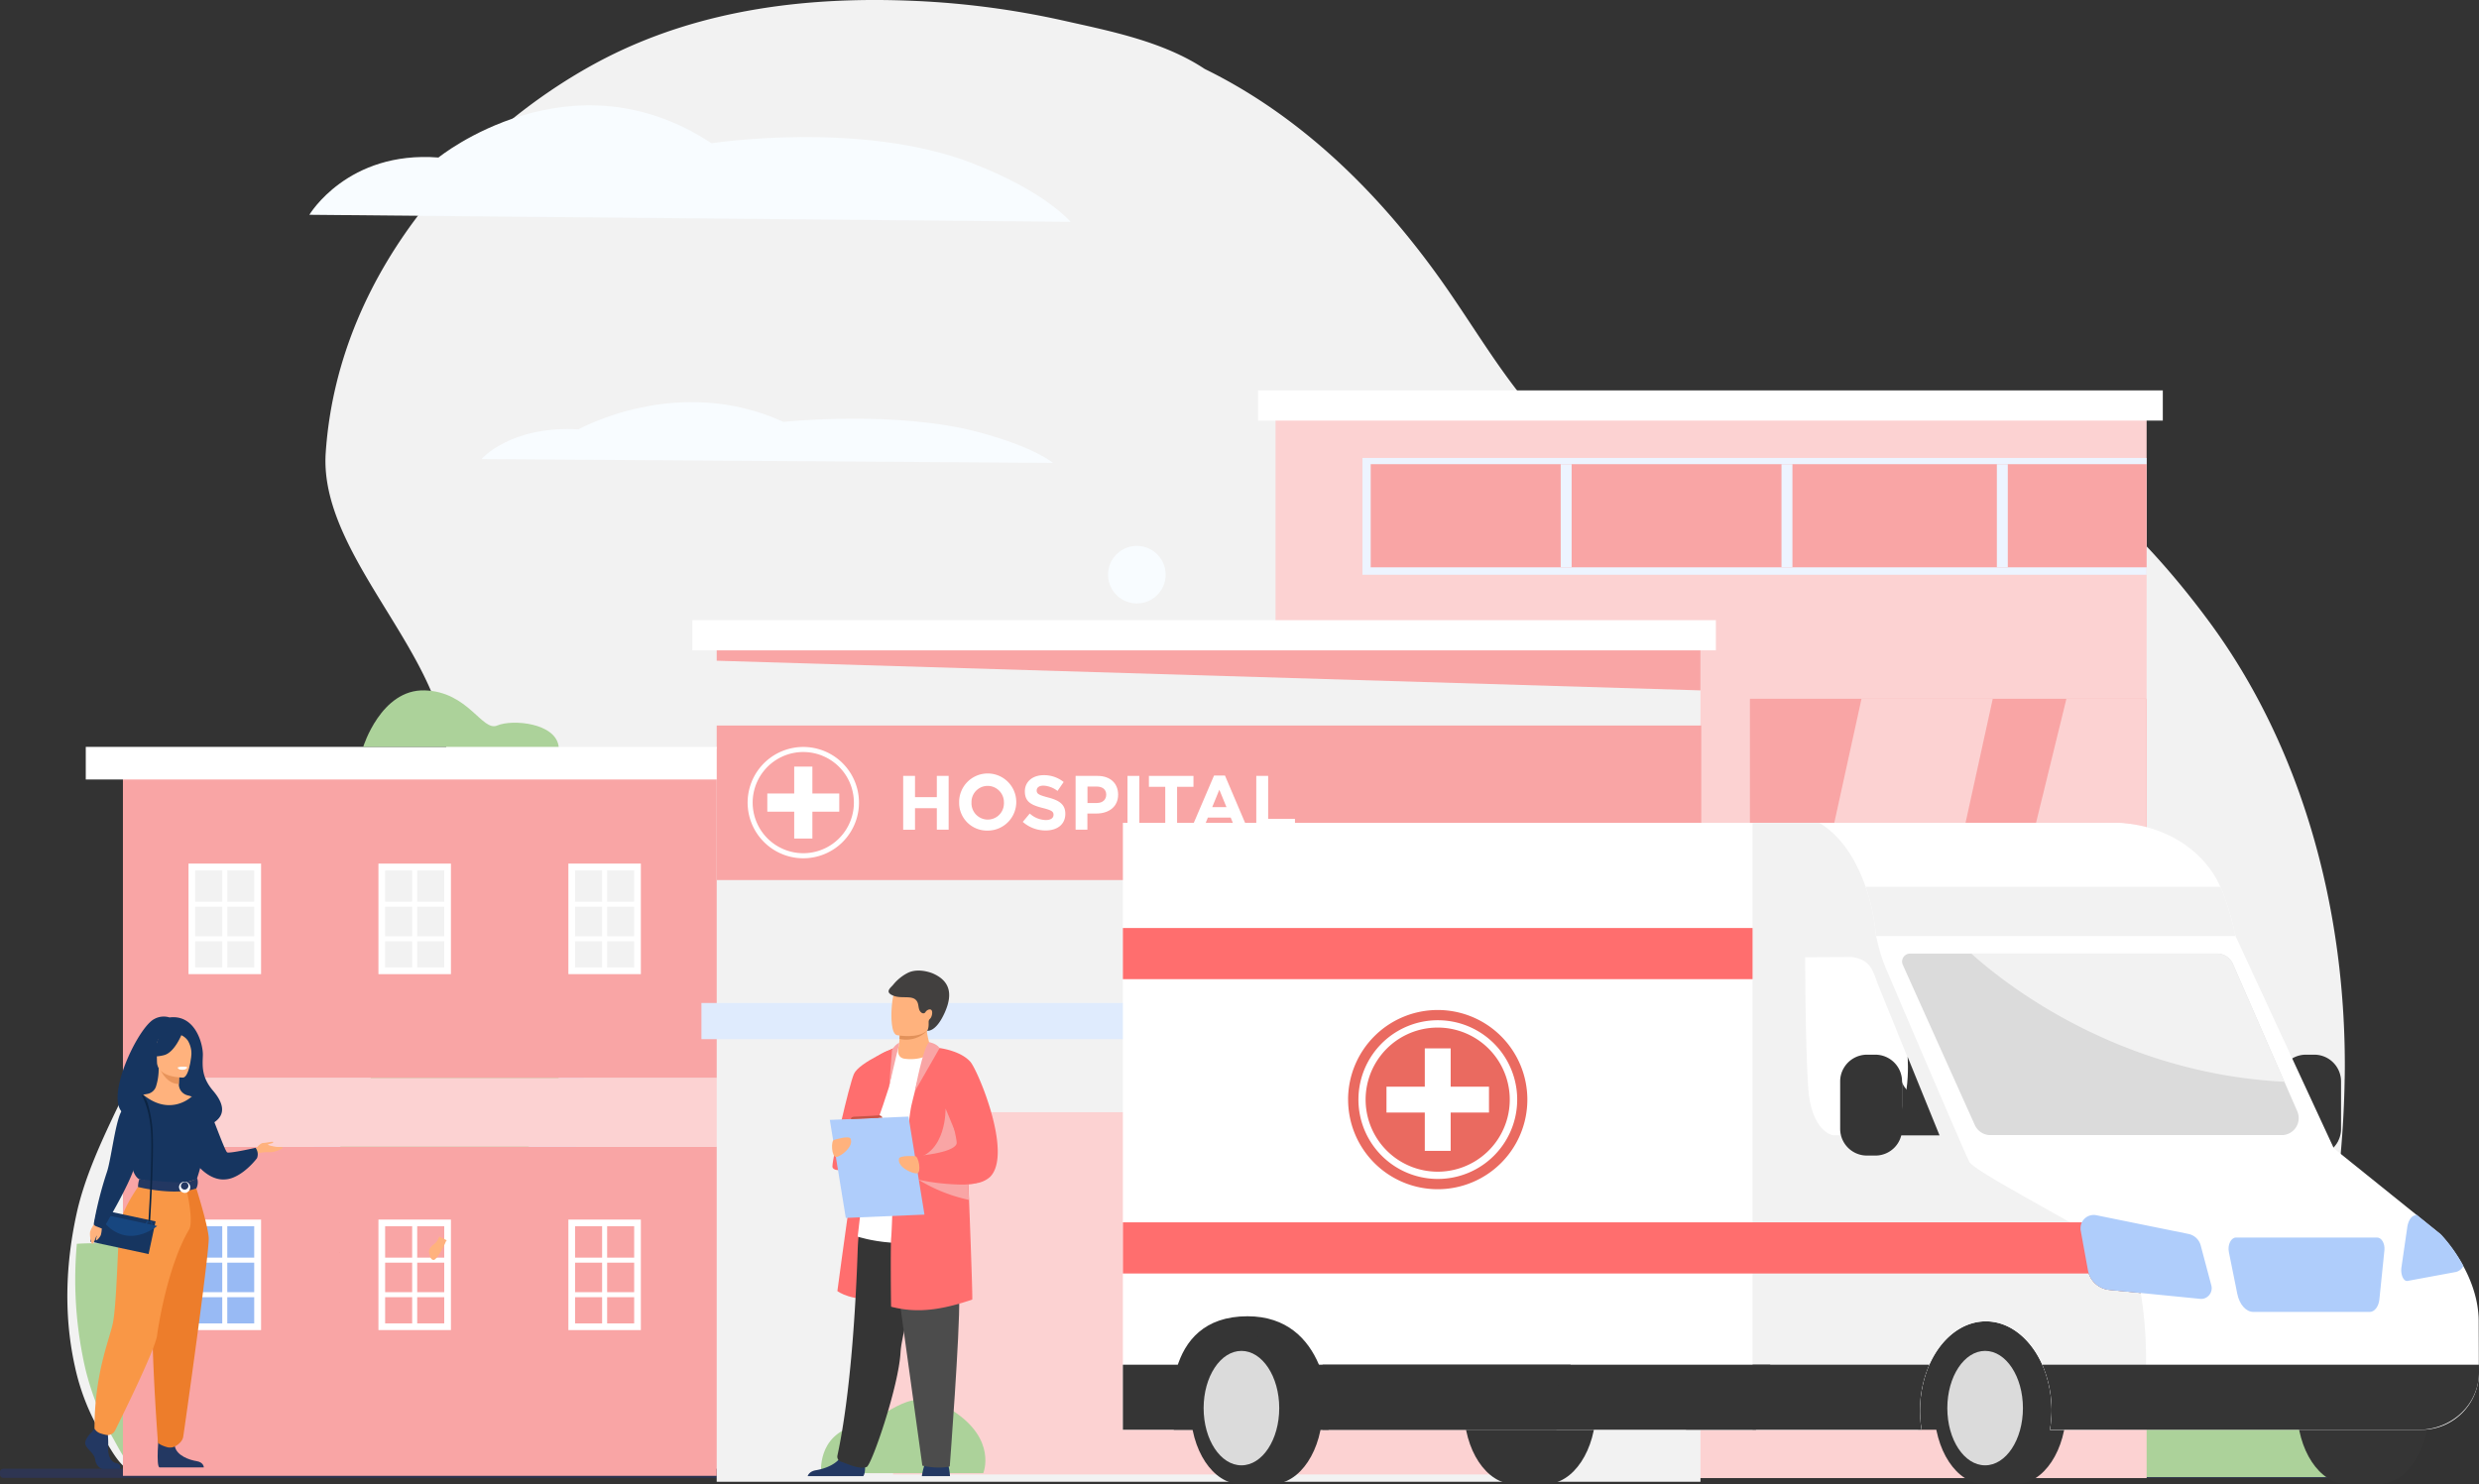 <svg xmlns="http://www.w3.org/2000/svg" viewBox="0 0 1085.54 650.05"><rect x="0" y="0" width="1085.54" height="650.05" fill="#333333" stroke="none"/><defs><style>.cls-1{fill:#f2f2f2;}.cls-2{fill:#e1ecfe;}.cls-3{fill:#acd29a;}.cls-4{fill:#f8fcff;}.cls-5{fill:#2e3552;}.cls-6{fill:#fcd2d2;}.cls-7{fill:#edf4ff;}.cls-8{fill:#fff;}.cls-9{fill:#f9a5a5;}.cls-10{fill:#afcdfb;}.cls-11{fill:#cce1ff;}.cls-12{fill:#98baf4;}.cls-13{fill:#dfebfd;}.cls-14,.cls-15{fill:#353535;}.cls-15{isolation:isolate;opacity:0.3;}.cls-16{fill:#dbdbdb;}.cls-17{fill:#a8302d;}.cls-18{fill:#a2c2dd;}.cls-19{fill:#ff6e6e;}.cls-20{fill:#ea6a60;}.cls-21{fill:#163560;}.cls-22{fill:#ffb27d;}.cls-23{fill:#233862;}.cls-24{fill:#e8945b;}.cls-25{fill:#ebf3fa;}.cls-26{fill:#ed7d2b;}.cls-27{fill:#f99746;}.cls-28{fill:#17467f;}.cls-29{fill:#0c2442;}.cls-30{fill:#d35c2b;}.cls-31{fill:#4c4c4c;}.cls-32{fill:#e2915a;}.cls-33{fill:#42403f;}.cls-34{fill:#c65447;}</style></defs><g id="Layer_2" data-name="Layer 2"><g id="Layer_1-2" data-name="Layer 1"><path class="cls-1" d="M1026.72,472.32c-.66,44.16-8.08,87.53-19.75,128.78-1.68,5.85-11,43.23-15.25,43.23H971.83l-220.64,0-434.78.08H58.93c-5.63,0-10.32-9.62-13.55-14.7a97.74,97.74,0,0,1-12.6-31.26c-3.42-15.36-5.56-38.08.79-67,3.43-15.6,10.79-31.34,16.36-43.15,12-25.36,27.51-47.15,44.7-66.42,19.75-22.14,89.25-42.54,99-75.94,14.38-49.39-54.39-97.85-51-147.62,5.61-83,68-145,122.72-173C307.79,3.68,354.82-1.57,400,.37a372.73,372.73,0,0,1,65.94,8.71c19.9,4.48,43.34,9,61.59,21.12,39.15,19.16,73,50.3,101.76,90.12,14,19.34,26.32,41.05,41.55,58.72,18.17,21.07,36.77,20.31,59.39,14.51,43-11.13,85.12-23.28,128.7-9.28,42.26,13.6,78.58,47.54,108.58,88.21,39.66,53.79,60.34,124.79,59.24,199.84C1026.68,475.19,1027,454.52,1026.72,472.32Z"/><path class="cls-2" d="M225,443.64s-33.36-11.9-46.46,17.92-39.31,31-53.07,54.93S101.25,583.6,132.7,605s109.67-10,109.67-10l14.95-139Z"/><path class="cls-3" d="M247.4,486.1s-4.47-39.65-28.08-55.83c-14.16-9.7-56.68-16.92-55.37,26.48,1,34.49-22.94,30.26-13.54,70.38,8.08,34.54,35.58,21.15,35.58,21.15Z"/><path class="cls-3" d="M201.05,582.67c-24.61,8.06-31.17,36.82-46.73,19.6s-35.26-5.75-45.92-5-9-35.27-32-46.78C65.4,545,46.86,544,33.65,544.8a174.58,174.58,0,0,0,2.67,49.82A113.58,113.58,0,0,0,49,629.06c2.79,4.77,6.65,13.21,11.3,15.54H240.41C249.43,613.33,225.65,574.62,201.05,582.67Z"/><path class="cls-4" d="M135.47,94.08S152.14,65.9,192,69c0,0,57.86-46.95,119.55-6.26,0,0,65.59-10.08,114.16,8.73,32.38,12.55,43.08,25.71,43.08,25.71Z"/><rect class="cls-5" y="643.33" width="1048.69" height="4.01" rx="1.35"/><path class="cls-3" d="M1013.78,548.46c-43-34.31-105.38,7.19-117.35-39.51s-68.54-50.23-68.54-50.23L770.13,647h258.8c5.89,0,18.82-39.2,21.15-45.33.21-.55.41-1.11.61-1.66A119.92,119.92,0,0,0,1013.78,548.46Z"/><rect class="cls-6" x="558.56" y="177.62" width="381.44" height="469.81"/><rect class="cls-7" x="596.6" y="200.59" width="343.39" height="51.17"/><rect class="cls-1" x="313.84" y="284.87" width="430.79" height="364.17"/><rect class="cls-8" x="303.19" y="271.64" width="448.18" height="13.23"/><rect class="cls-8" x="550.87" y="171" width="396.21" height="13.23"/><rect class="cls-9" x="313.84" y="317.79" width="431.15" height="67.69"/><rect class="cls-9" x="53.83" y="328.01" width="260.01" height="144.21"/><rect class="cls-9" x="53.83" y="502.23" width="260.01" height="144.21"/><rect class="cls-6" x="89.87" y="472.23" width="223.97" height="30.01"/><path class="cls-8" d="M351.76,375.94A24.38,24.38,0,1,1,369,368.8,24.38,24.38,0,0,1,351.76,375.94Zm0-46.54a22.16,22.16,0,1,0,15.66,6.49A22.16,22.16,0,0,0,351.76,329.4Z"/><polygon class="cls-8" points="367.51 347.57 355.74 347.57 355.74 335.79 347.78 335.79 347.78 347.57 336 347.57 336 355.53 347.78 355.53 347.78 367.3 355.74 367.3 355.74 355.53 367.51 355.53 367.51 347.57"/><path class="cls-8" d="M395.5,339.86h5.18v9.32h9.55v-9.32h5.18V363.4h-5.18V354h-9.55v9.45H395.5Z"/><path class="cls-8" d="M420,351.63a12.51,12.51,0,1,1,12.84,12.18h-.36A12.17,12.17,0,0,1,420,352Zm19.61,0a7.15,7.15,0,0,0-6.92-7.39h-.21a7.07,7.07,0,0,0-7.07,7c0,.12,0,.24,0,.35a7.15,7.15,0,0,0,6.9,7.4h.23a7.06,7.06,0,0,0,7.07-7C439.64,351.86,439.64,351.75,439.63,351.63Z"/><path class="cls-8" d="M447.87,360l3.06-3.66a10.78,10.78,0,0,0,7,2.86c2.12,0,3.4-.84,3.4-2.29s-.81-2-4.74-3c-4.75-1.22-7.81-2.53-7.81-7.27,0-4.27,3.43-7.1,8.24-7.1a13.63,13.63,0,0,1,8.75,3l-2.69,3.9a11.09,11.09,0,0,0-6.12-2.32c-2,0-3,.91-3,2.12,0,1.54,1,2,5.08,3.09,4.77,1.25,7.46,3,7.46,7.13,0,4.68-3.56,7.3-8.64,7.3A15,15,0,0,1,447.87,360Z"/><path class="cls-8" d="M471,339.86h9.62c5.62,0,9,3.33,9,8.21,0,5.45-4.24,8.27-9.52,8.27h-3.94v7.06H471Zm9.31,11.87c2.59,0,4.1-1.54,4.1-3.63,0-2.32-1.62-3.57-4.21-3.57h-4v7.2Z"/><path class="cls-8" d="M493.72,339.86h5.18V363.4h-5.18Z"/><path class="cls-8" d="M510.26,344.64H503.1v-4.78h19.51v4.78h-7.17V363.4h-5.18Z"/><path class="cls-8" d="M531.62,339.69h4.78l10.09,23.71h-5.42l-2.15-5.28h-10l-2.16,5.28h-5.28Zm5.45,13.86-3.13-7.64-3.12,7.64Z"/><path class="cls-8" d="M550.12,339.86h5.2v18.83h11.74v4.71H550.12Z"/><rect class="cls-10" x="766.28" y="474.89" width="173.72" height="114.64"/><rect class="cls-9" x="766.28" y="306.08" width="173.72" height="114.64"/><rect class="cls-9" x="600.22" y="203.32" width="339.78" height="45.17"/><polygon class="cls-9" points="313.84 289.41 744.63 302.4 744.63 284.87 313.84 284.87 313.84 289.41"/><rect class="cls-8" x="37.56" y="327.15" width="276.28" height="14.28"/><path class="cls-4" d="M485.22,251.73a12.6,12.6,0,1,1,12.61,12.59h0A12.6,12.6,0,0,1,485.22,251.73Z"/><path class="cls-4" d="M210.89,201.07s12.51-14.69,42.43-13c0,0,43.43-24.48,89.75-3.27,0,0,49.24-5.25,85.7,4.55,24.31,6.54,32.34,13.4,32.34,13.4Z"/><rect class="cls-6" x="380.88" y="487.16" width="302.7" height="158.13"/><rect class="cls-6" x="391.06" y="498.22" width="283.76" height="147.61"/><rect class="cls-6" x="401.8" y="507.55" width="262.85" height="33.92"/><rect class="cls-6" x="401.8" y="550.68" width="76.86" height="94.5"/><rect class="cls-6" x="485.98" y="550.68" width="94.5" height="94.5"/><rect class="cls-6" x="586.97" y="550.68" width="77.68" height="94.5"/><polygon class="cls-6" points="516.94 550.68 580.47 550.68 580.47 585.65 569.15 645.18 498.96 645.18 516.94 550.68"/><rect class="cls-6" x="498.36" y="568.66" width="70.69" height="76.63"/><rect class="cls-6" x="501.73" y="572.13" width="63.96" height="73.16"/><rect class="cls-6" x="532.52" y="572.13" width="2.38" height="73.16"/><path class="cls-6" d="M526.82,608.71a1.51,1.51,0,0,1,3,.1,1.51,1.51,0,0,1-3-.06Z"/><path class="cls-6" d="M537.58,608.71a1.51,1.51,0,1,1,1.51,1.51,1.52,1.52,0,0,1-1.51-1.51Z"/><polygon class="cls-6" points="426.25 550.68 465.17 550.68 452.75 645.18 413.83 645.18 426.25 550.68"/><polygon class="cls-6" points="470.83 507.55 466.38 541.47 427.46 541.47 431.92 507.55 470.83 507.55"/><polygon class="cls-6" points="605.36 550.68 644.27 550.68 631.85 645.18 592.94 645.18 605.36 550.68"/><polygon class="cls-6" points="649.94 507.55 645.48 541.47 606.57 541.47 611.02 507.55 649.94 507.55"/><polygon class="cls-6" points="595.33 507.55 588.88 541.47 518.69 541.47 525.14 507.55 595.33 507.55"/><polygon class="cls-11" points="587.03 557.64 587.18 557.64 587.03 558.4 587.03 557.64"/><path class="cls-3" d="M359.57,645.27s-1.87-16.54,14.89-20.73,23.35-19.16,42.81-6.58,13.3,27.31,13.3,27.31Z"/><polygon class="cls-6" points="847.47 420.73 789.99 420.73 815.14 306.08 872.62 306.08 847.47 420.73"/><polygon class="cls-11" points="898.4 589.53 840.92 589.53 866.07 474.89 923.54 474.89 898.4 589.53"/><polygon class="cls-11" points="816.65 474.89 791.51 589.53 766.28 589.53 766.28 474.89 816.65 474.89"/><polygon class="cls-6" points="939.99 306.08 939.99 420.73 876.81 420.73 904.87 306.08 939.99 306.08"/><rect class="cls-7" x="683.42" y="203.32" width="4.79" height="45.17"/><rect class="cls-7" x="780.11" y="203.32" width="4.79" height="45.17"/><rect class="cls-7" x="874.41" y="203.32" width="4.79" height="45.17"/><rect class="cls-1" x="84.29" y="379.77" width="28.8" height="45.46"/><path class="cls-8" d="M114.32,426.7H82.55V378.27h31.77Zm-28.84-2.93h25.84v-42.5H85.48Z"/><rect class="cls-8" x="85.12" y="394.98" width="26.61" height="2.2"/><rect class="cls-8" x="85.12" y="410.11" width="26.61" height="2.2"/><rect class="cls-8" x="97.32" y="379.56" width="2.2" height="45.68"/><rect class="cls-1" x="167.46" y="379.77" width="28.8" height="45.46"/><path class="cls-8" d="M197.46,426.7H165.72V378.27h31.74Zm-28.81-2.93h25.88v-42.5H168.65Z"/><rect class="cls-8" x="168.29" y="394.98" width="26.61" height="2.2"/><rect class="cls-8" x="168.29" y="410.11" width="26.61" height="2.2"/><rect class="cls-8" x="180.49" y="379.56" width="2.2" height="45.68"/><rect class="cls-1" x="250.63" y="379.77" width="28.8" height="45.46"/><path class="cls-8" d="M280.63,426.7H248.89V378.27h31.74Zm-28.81-2.93H277.7v-42.5H251.82Z"/><rect class="cls-8" x="251.46" y="394.98" width="26.61" height="2.2"/><rect class="cls-8" x="251.46" y="410.11" width="26.61" height="2.2"/><rect class="cls-8" x="263.66" y="379.56" width="2.2" height="45.68"/><rect class="cls-12" x="84.29" y="535.66" width="28.8" height="45.46"/><path class="cls-8" d="M114.32,582.59H82.55V534.2h31.77Zm-28.84-2.92h25.84V537.13H85.48Z"/><rect class="cls-8" x="85.12" y="550.87" width="26.61" height="2.2"/><rect class="cls-8" x="85.12" y="566" width="26.61" height="2.2"/><rect class="cls-8" x="97.32" y="535.45" width="2.2" height="45.68"/><path class="cls-8" d="M197.46,582.59H165.72V534.2h31.74Zm-28.81-2.92h25.88V537.13H168.65Z"/><rect class="cls-8" x="168.29" y="550.87" width="26.61" height="2.2"/><rect class="cls-8" x="168.29" y="566" width="26.61" height="2.2"/><rect class="cls-8" x="180.49" y="535.45" width="2.2" height="45.68"/><path class="cls-8" d="M280.63,582.59H248.89V534.2h31.74Zm-28.81-2.92H277.7V537.13H251.82Z"/><rect class="cls-8" x="251.46" y="550.87" width="26.61" height="2.2"/><rect class="cls-8" x="251.46" y="566" width="26.61" height="2.2"/><rect class="cls-8" x="263.66" y="535.45" width="2.2" height="45.68"/><rect class="cls-13" x="307.15" y="439.33" width="450.17" height="15.84"/><path class="cls-3" d="M159.05,327.15s7.78-25.33,26.94-24.75,25.15,18.22,31.73,15.39,25.75-1.2,26.94,9.36Z"/><path class="cls-14" d="M1025.13,473.63v20.85a11.66,11.66,0,0,1-11.64,11.68h-3.78A11.71,11.71,0,0,1,998,494.48V473.63a11.57,11.57,0,0,1,1.69-6h0a11.76,11.76,0,0,1,10-5.66h3.74A11.72,11.72,0,0,1,1025.13,473.63Z"/><path class="cls-15" d="M1023.91,499.69a11.7,11.7,0,0,1-10.46,6.47h-3.74A11.71,11.71,0,0,1,998,494.48V473.63a11.57,11.57,0,0,1,1.69-6C999.94,468.92,1004.91,497.53,1023.91,499.69Z"/><polygon class="cls-14" points="839.91 626.26 897.66 626.26 897.66 567.98 837.42 567.98 839.91 626.26"/><path class="cls-8" d="M1022,503.05l-283.72,7V360.43H924.6a47.36,47.36,0,0,1,42.13,25.75L978.92,410Z"/><path class="cls-14" d="M860.83,616.78c0,15.82,8.16,33.27,8.16,33.27h13.82c12.14,0,22-14.9,22-33.27S881.15,583.5,869,583.5,860.83,598.4,860.83,616.78Z"/><path class="cls-14" d="M847,616.78c0,18.37,9.84,33.27,22,33.27s22-14.9,22-33.27-9.84-33.28-22-33.28S847,598.4,847,616.78Z"/><path class="cls-16" d="M852.72,616.78c0,13.84,7.41,25.06,16.55,25.06s16.56-11.22,16.56-25.06-7.42-25.06-16.56-25.06S852.72,602.94,852.72,616.78Z"/><path class="cls-14" d="M1019.7,616.78c0,15.82,8.16,33.27,8.16,33.27h13.81c12.14,0,22-14.9,22-33.27S1040,583.5,1027.88,583.5,1019.7,598.4,1019.7,616.78Z"/><path class="cls-14" d="M1005.88,616.78c0,18.37,9.84,33.27,22,33.27s22-14.9,22-33.27-9.84-33.28-22-33.28S1005.88,598.4,1005.88,616.78Z"/><path class="cls-14" d="M654.88,616.78c0,15.82,8.16,33.27,8.16,33.27h13.82c12.14,0,22-14.9,22-33.27s-23.66-33.28-35.8-33.28S654.88,598.4,654.88,616.78Z"/><path class="cls-14" d="M641.06,616.78c0,18.37,9.84,33.27,22,33.27s22-14.9,22-33.27-9.84-33.28-22-33.28S641.06,598.4,641.06,616.78Z"/><path class="cls-8" d="M1085.54,601.07a25.14,25.14,0,0,1-25.08,25.2H897.66a50.22,50.22,0,0,0,.73-8.48c0-21.51-12.91-39-28.8-39s-28.83,17.46-28.83,39a48.2,48.2,0,0,0,.69,8.48H746.32s-3.83-42.46-3.36-63.75c.37-18.53.37-54.84-.72-63.69,0-1.32,91.7-1.48,114.85-1.57h5.21l.32.22.34.26c4.27,3,28.2,19.75,43.06,29.58,13.1,8.64,109.76,12.15,147.67,13.22,9.42.25,15.23.35,15.23.35a68.36,68.36,0,0,1,9.77,13.69c3.52,6.5,6.66,14.85,6.72,24,0,5.69.06,12.54.06,19.26C1085.54,598.88,1085.54,600,1085.54,601.07Z"/><path class="cls-16" d="M999.14,497.21H871.63a7.54,7.54,0,0,1-6.85-4.39l-31.56-70.23A3.47,3.47,0,0,1,835,418a3.41,3.41,0,0,1,1.41-.31H970.9a7.5,7.5,0,0,1,6.85,4.49l22.57,51.67,5.65,12.91a7.47,7.47,0,0,1-6.83,10.45Z"/><path class="cls-1" d="M939.74,597.77c0,2.21-.12,4.28-.24,6.13-.92,12.22-13.18,22.37-13.18,22.37H897.66a51,51,0,0,0-3.34-28.5c-5.07-11.36-14.23-19-24.72-19s-19.7,7.61-24.76,19a51.24,51.24,0,0,0-3.39,28.5H738.32V360.44h82.82l.39,49.54A79,79,0,0,0,825.75,424c2.54,5.92,5.9,13.81,9.56,22.4,7.54,17.61,16.35,38.15,21.85,50.81,2.76,6.41,4.72,10.77,5.21,11.71,1.55,3,24.53,15.4,44,26.45,4.84,2.76,9.48,5.43,13.49,7.84,5.72,3.45,10.19,6.35,12.3,8.27C937.39,556.27,940,581.11,939.74,597.77Z"/><polygon class="cls-8" points="1068.95 540.84 917.83 540.84 862.65 497.43 862.33 497.21 1014.78 497.21 1058.18 532.14 1068.95 540.84"/><path class="cls-17" d="M937.39,566.34,923.73,565a10.67,10.67,0,0,1-9.48-8.76L911.11,539a2.21,2.21,0,0,1-.07-.81c9.74,5.59,17.94,10.58,21,13.37C934.32,553.56,936.14,559.21,937.39,566.34Z"/><path class="cls-8" d="M978.93,410H821.49a91,91,0,0,0-4.56-21.58c-3.52-10.16-9.59-21.5-20.23-28H925.32c21,0,39.56,11.21,46.94,28a22.58,22.58,0,0,1,.91,2.08A132.19,132.19,0,0,1,978.93,410Z"/><path class="cls-18" d="M937.42,566.34,923.73,565a10.67,10.67,0,0,1-9.48-8.76L911.11,539a2.41,2.41,0,0,1-.07-.85c9.74,5.63,17.94,10.62,21,13.41C934.32,553.56,936.14,559.21,937.42,566.34Z"/><path class="cls-14" d="M1085.54,601.07c0,13.92-11.78,25.19-26.35,25.19H897.66a50.54,50.54,0,0,0-3.34-28.48h191.2C1085.54,598.88,1085.54,600,1085.54,601.07Z"/><path class="cls-14" d="M840.76,617.78a48.2,48.2,0,0,0,.69,8.48H738.32V597.78H844.84A49.67,49.67,0,0,0,840.76,617.78Z"/><path class="cls-10" d="M979.13,542.07h61.8c2,0,3.49,2.66,3.19,5.61l-2.2,21.48c-.32,3.16-2.12,5.49-4.23,5.49H986.77c-3.26,0-6.14-3.23-7.09-8L976,548.39C975.38,545.27,976.94,542.07,979.13,542.07Z"/><path class="cls-1" d="M1000.32,473.85c-72.89-3.74-122.2-42.75-137.09-56.16H970.9a7.5,7.5,0,0,1,6.85,4.49Z"/><rect class="cls-8" x="491.71" y="360.43" width="275.73" height="265.86"/><path class="cls-1" d="M978.93,410H821.49a91,91,0,0,0-4.56-21.58H972.32a22.58,22.58,0,0,1,.91,2.08A132.69,132.69,0,0,1,978.93,410Z"/><path class="cls-10" d="M1078.72,554.53a5.09,5.09,0,0,1-3.23,2.61l-21.2,3.92c-1.79.35-3.18-2.76-2.7-6l2.07-14.26.06-.35.41-2.92c.38-2.51,1.48-4.43,2.83-5l1.22-.47,10.77,8.7A68.49,68.49,0,0,1,1078.72,554.53Z"/><rect class="cls-19" x="491.72" y="535.41" width="440.37" height="22.41"/><rect class="cls-19" x="491.71" y="406.49" width="275.73" height="22.4"/><path class="cls-20" d="M590.32,481.65a39.25,39.25,0,1,1,39.25,39.25h0a39.24,39.24,0,0,1-39.24-39.24Z"/><path class="cls-8" d="M629.57,516.4a34.76,34.76,0,1,1,24.57-10.13A34.76,34.76,0,0,1,629.57,516.4Zm0-66.3a31.56,31.56,0,1,0,22.31,9.25A31.56,31.56,0,0,0,629.57,450.1Z"/><polygon class="cls-8" points="652.02 475.99 635.24 475.99 635.24 459.21 623.91 459.21 623.91 475.99 607.13 475.99 607.13 487.32 623.91 487.32 623.91 504.1 635.24 504.1 635.24 487.32 652.02 487.32 652.02 475.99"/><path class="cls-10" d="M963.32,568.91l-25.91-2.57h0L923.75,565a10.67,10.67,0,0,1-9.48-8.76L911.13,539a2.21,2.21,0,0,1-.07-.81h0A5.77,5.77,0,0,1,918,532.3l40.36,8.2a7,7,0,0,1,5.31,5L968.32,563a4.73,4.73,0,0,1-3.31,5.81A4.39,4.39,0,0,1,963.32,568.91Z"/><path class="cls-8" d="M822,430.33l27.16,66.94h-46.6s-9.56-1.6-10.79-21.13c-1.31-20.86-1.3-56.85-1.3-56.85l20.45-.1C818.74,420.32,820,424.6,822,430.33Z"/><path class="cls-14" d="M835.32,462.87s2.36,27-11,34.45h25Z"/><path class="cls-14" d="M839,481s-5.63-4-6.11-7.33v18.91h7.41Z"/><path class="cls-14" d="M832.9,473.63v20.85a11.66,11.66,0,0,1-11.64,11.68h-3.78a11.72,11.72,0,0,1-11.68-11.68V473.63a11.46,11.46,0,0,1,1.7-6h0a11.73,11.73,0,0,1,10-5.66h3.74A11.72,11.72,0,0,1,832.9,473.63Z"/><path class="cls-14" d="M767.7,617.78a27.68,27.68,0,0,0,1.28,8.48H579.13V597.78H775.22A31.64,31.64,0,0,0,767.7,617.78Z"/><path class="cls-14" d="M680.32,617.78a28,28,0,0,0,1.27,8.48H491.71V597.78H687.79A31.67,31.67,0,0,0,680.32,617.78Z"/><path class="cls-14" d="M581.77,626.27H514c-1.44-6.12-5.75-49.71,32.26-49.72C580.75,576.56,583.32,616.34,581.77,626.27Z"/><path class="cls-14" d="M535.18,616.78c0,15.82,8.16,33.27,8.16,33.27h13.82c12.13,0,22-14.9,22-33.27s-23.68-33.28-35.84-33.28S535.18,598.4,535.18,616.78Z"/><path class="cls-14" d="M521.32,616.78c0,18.37,9.84,33.27,22,33.27s22-14.9,22-33.27-9.84-33.28-22-33.28S521.32,598.4,521.32,616.78Z"/><path class="cls-16" d="M527.06,616.78c0,13.84,7.41,25.06,16.56,25.06s16.55-11.22,16.55-25.06-7.41-25.06-16.55-25.06S527.06,602.94,527.06,616.78Z"/><path class="cls-21" d="M61.11,488.37c-.72-1.39,15.78-6.42,16,7.35,0,0,30.9-.76,16.15-18-5.11-6-4.59-10.89-4.43-15.48s-3.15-18-14.59-16.58a8.51,8.51,0,0,0-6.73.72C59,450.79,40,493.45,61.11,488.37Z"/><path class="cls-22" d="M111.64,503.76s2-3.06,3.63-3.12,4.63-.9,4.39-.3-2.11.66-2.29,1,2.77.9,3.61,1,2.82,0,2.76.42-3.57,2.16-6,1.92a16.76,16.76,0,0,0-5.54.72Z"/><path class="cls-21" d="M82.54,504.75a30,30,0,0,0,3.08,4.65c2.39,3,6.08,6.46,10.71,7.14a11.42,11.42,0,0,0,6.36-1h0c5.62-2.5,9.85-8.24,9.85-8.24a4.62,4.62,0,0,0-.63-4.53s-11.35,2.55-12.43,2-7.39-18.71-8.89-21-6.62-3.5-6.62-3.5Z"/><path class="cls-23" d="M40.2,627.27s-3.47,3.16-2.79,5.41,3.8,3.74,4.22,6.49,2.12,4.24,3.64,4.24h7.25s1.11-1.93-1.59-2.52-3.72-3.8-3.55-6.8a52.86,52.86,0,0,0-.26-7l-5.74-1.33Z"/><path class="cls-23" d="M69.51,628.61s-1.24,13.39.28,14.14H89.25s0-2.24-3.13-2.74-8.62-2.33-9.55-6.41S69.51,628.61,69.51,628.61Z"/><path class="cls-22" d="M55.64,532.55c4-9,6.46-11.56,6-14.34-.35-2.08,1.06-38.68,1.06-38.68.48-.15,1.43-.28,2-.4a4.89,4.89,0,0,0,3.57-3.1,25.14,25.14,0,0,0,1.21-8.26l.51.1,8.63,1.71s-.3,2.69-.3,5.27v.06a5,5,0,0,0,3.58,4.8l2,.58a79.11,79.11,0,0,1,3.77,18.33c.61,9.29-5.76,13.33,0,31.89C93.72,549.47,53.43,537.51,55.64,532.55Z"/><path class="cls-24" d="M78.56,469.58s-.24,2.69-.24,5.27c-4.82-.14-7.37-4.54-8.42-7Z"/><path class="cls-22" d="M80.17,472s-11.42.19-11.43-6.92-1.49-11.88,5.8-12.3,8.71,2.29,9.29,4.66S83.14,471.77,80.17,472Z"/><path class="cls-21" d="M79.75,452.6s-3.13,8.35-7.93,9.58-6.88,0-6.88,0a13.64,13.64,0,0,0,4.45-8S77.39,448.63,79.75,452.6Z"/><path class="cls-21" d="M79,453.27a7.11,7.11,0,0,1,3.27,2.56,11.42,11.42,0,0,1,1.55,6.53s2.35-5.68-.29-8.88C80.69,450.08,79,453.27,79,453.27Z"/><path class="cls-25" d="M77.68,467.59a2.87,2.87,0,0,0,2.37,1,2.09,2.09,0,0,0,1.76-1.16A7.73,7.73,0,0,0,77.68,467.59Z"/><path class="cls-21" d="M57.2,495.72s0,5.41.33,10.32c.2,3.25.5,6.28,1,7.36,1.17,2.7,2.49,3.14,2.49,3.14L71.24,519l3.59.88,11.33-3.38s5.16-14.4,3.09-22.51A62.2,62.2,0,0,0,84,480.27s-9.24,9.05-21.28-.76Z"/><path class="cls-26" d="M85.4,518.73s5.61,17.46,6,23.4-10.72,84.46-11.17,87.2-3.63,4.23-3.63,4.23a4.83,4.83,0,0,1-3.58.28C70.1,633,69.18,632,69.18,632s-4.37-56-1.66-76a316.57,316.57,0,0,0,2.73-37.3Z"/><path class="cls-27" d="M61.63,518.21s-8.56,11.48-9.31,19.24-1.26,35-3,42.59-7.94,22.13-7.94,45.73A4.69,4.69,0,0,0,44,627.85a21.32,21.32,0,0,0,2.34.64,3.66,3.66,0,0,0,4.1-2c4.22-8.5,17.67-35.91,18.36-41.6.49-4,4.73-30.69,14-46.33,2.22-3.75-1.37-18.69-1.37-18.69Z"/><path class="cls-8" d="M77.94,467.78s.19.84,2.28.71c0,0,1.75-.11,1.7-1A5.64,5.64,0,0,0,77.94,467.78Z"/><path class="cls-23" d="M86.32,516s-2.26,1.78-6.73,1.87C74.25,518,61,516.54,61,516.54a11.09,11.09,0,0,0-.56,3.38s16.17,4.08,25.54.6A6,6,0,0,0,86.32,516Z"/><path class="cls-8" d="M78.41,519.75a2.46,2.46,0,1,1,2.44,2.76A2.61,2.61,0,0,1,78.41,519.75Zm.81,0a1.66,1.66,0,1,0,1.63-2,1.82,1.82,0,0,0-1.63,2Z"/><rect class="cls-21" x="46.52" y="526.41" width="14.62" height="26.1" transform="translate(-484.93 479.06) rotate(-77.91)"/><path class="cls-28" d="M68.84,537s-7.12,6-15,3.89a15.78,15.78,0,0,1-10.42-9.37Z"/><path class="cls-28" d="M63.86,536.09a1.42,1.42,0,1,1,1.46,1.41,1.43,1.43,0,0,1-1.46-1.41Zm.47,0a1,1,0,1,0,1-.94,1,1,0,0,0-1,.89v.05Z"/><path class="cls-22" d="M44.56,537.88a11.76,11.76,0,0,1-.4,3.07c-.4,1-1.57,2.32-2,2.32s.36-2.07.16-2-1.14,3.45-1.83,3.54-1.31-3.83-1-5.37a10.58,10.58,0,0,1,1.91-3.38Z"/><path class="cls-21" d="M62.69,479.53A13.91,13.91,0,0,0,53,487.08c-2.65,5.19-4.43,21.46-6.28,26.59a162.25,162.25,0,0,0-5.59,22,1.26,1.26,0,0,0,.78,1.39l2.32.92a1.08,1.08,0,0,0,1.35-.46c2.06-3.46,10.2-17.34,13-25.37A42,42,0,0,1,68,496.93Z"/><path class="cls-29" d="M65.74,535c0-.24,1.49-23.46,1.21-36.51A54.55,54.55,0,0,0,64.88,484a10.36,10.36,0,0,0-2.39-4.43l-.48.14c0,.05,3.94,5.92,4.22,18.83S65,534.72,65,535Z"/><path class="cls-30" d="M148.74,548.88l-.23-.48A1.77,1.77,0,0,1,148.74,548.88Z"/><path class="cls-22" d="M192.38,541.66s-1,2.47-2.14,3.16-2.64,2.35-2.35,3.67.57,3.39,2,3.39,4.59-6.09,5-7.24.75-1.37.75-1.37Z"/><path class="cls-23" d="M416,646.59H403.67a30.55,30.55,0,0,1,1-4.41,12.89,12.89,0,0,1,.7-1.78c1.19-2.38,8.78-.86,8.78-.86s.71.6,1.26,2.91A25.11,25.11,0,0,1,416,646.59Z"/><path class="cls-19" d="M393.4,458.86s-9.79,1.72-12,7.5-14.72,99.15-14.72,99.15,6.19,4.91,19.49,3.15S393.4,458.86,393.4,458.86Z"/><path class="cls-23" d="M378.82,642.71c0,1.67-.24,3.25-.85,3.88H353.66c.31-.88,1.19-2.21,3.68-2.61,2.84-.46,7.26-1.82,9.84-4.55a7.31,7.31,0,0,0,1.9-3.45c1.15-5.09,9.46,1.56,9.46,1.56A40.62,40.62,0,0,1,378.82,642.71Z"/><path class="cls-14" d="M368.32,640.27c2.72.87,7.91,3.51,11.21,2.27,2.13-.8,14.05-35.27,14.82-50.34a38.12,38.12,0,0,1,.61-4.49c.71-3.89,1.94-9.24,3.36-15.14,3.81-15.81,9-35.58,8.86-41.9-.17-9.81-29.24-2.06-29.24-2.06a106.27,106.27,0,0,0-2.39,19.7c-.79,23.12-3,62.19-8.86,89.32A2.32,2.32,0,0,0,368.32,640.27Z"/><path class="cls-31" d="M388.52,530.66,403.89,642s6.75,1.63,12,.33c0,0,4.5-59.22,4.13-73.54s3.22-38.31-.83-41S388.52,530.66,388.52,530.66Z"/><path class="cls-8" d="M421.13,464s-16.15-10.44-27.73-5.1c-1.85.85-3.95,3.23-5.46,4.89-4.18,4.61-12.36,77.88-12.36,77.88s23.22,7.87,45.55-2.67Z"/><path class="cls-19" d="M392.48,458.6s-16.35,6.7-18.56,11.84-9.41,36.76-9.41,40.46,12.53.83,14.55-5.15c1.67-5,7.32-20.21,10.3-29.85Z"/><path class="cls-22" d="M395.87,463.7a18.38,18.38,0,0,0,12.65-2.57,36.21,36.21,0,0,1-2.69-9.52v-.33a9.93,9.93,0,0,1,0-2.18h-9.31s-2.52,1.15-2.52,1.95v1.22c0,1.06-.06,2-.12,2.78a24.34,24.34,0,0,1-.47,3.81S392.32,463,395.87,463.7Z"/><path class="cls-32" d="M393.87,455.05a12.74,12.74,0,0,0,12-3.44,2.11,2.11,0,0,0,.19-.23l-.23-.1c-2.6-1-8.51-.22-11.8,1C394,453.33,393.93,454.27,393.87,455.05Z"/><path class="cls-22" d="M408.11,447.58c-1.25,6.72-9.92,6.5-13.67,6.08-1.05-.12-1.72-.25-1.72-.25-1.19-.32-1.85-2.19-2.16-4.65-.61-4.85.16-12,1-13.8,1.24-2.75,3.56-5.71,12.3-3.57S409.71,439,408.11,447.58Z"/><path class="cls-33" d="M391.22,431.21a19.93,19.93,0,0,1,6-4.92c4.94-2.67,11.26.09,11.29.1,7.13,3.13,9,8.59,5.21,17.09-4,9-7.81,8-7.81,8s.81-.5.74-3.3v-.41a1.85,1.85,0,0,1,.6-1.53c.88-.79,1.31-3.18.57-3.85s-2.15.17-2.55.92a1.1,1.1,0,0,1-1.51.39l-.06,0c-2.22-1.41-.78-4.21-2.9-5.93s-6.43-.28-9.61-1.65C387,434.51,390.32,432.45,391.22,431.21Z"/><path class="cls-19" d="M390.22,572.37c1.41.37,2.8.66,4.18.89s2.44.36,3.66.47c6.91.6,13.85-.37,22-2.7,1.82-.52,3.71-1.12,5.67-1.78.21-.07-.53-21.52-1.39-43.64l-.27-6.86c0-1-.07-1.92-.11-2.88-.78-19.57-1.55-37.24-1.71-38.2-.37-2.15-.72-4-1.09-5.57-1.11-4.64-2.48-7.18-5.47-9.37-.3-.22-2.69-1.43-4.8-2.48l-3.3-1.63h0c-.7.35-1.54,1.94-2.41,4.18A151,151,0,0,0,400.63,478h0c-.78,3-1.34,5.42-1.5,6.1-.27,1.15-.62,3.38-1,6.4-.57,4.1-1.25,9.67-2,16-.08.65-.15,1.31-.23,2s-.17,1.52-.25,2.3c0,.25-.06.5-.08.74-.28,2.51-.56,5.09-.84,7.72-.23,2.17-3.52,3.74-3.75,5.95-.13,1.3-.4,13.26-.75,17.08C389.94,545,390.12,571.09,390.22,572.37Z"/><path class="cls-9" d="M414.05,485.56c0,.05.56,19.79-14.29,22.19s-5,3-5,3,27.94-1.18,28.4-1.92S414.05,485.56,414.05,485.56Z"/><path class="cls-9" d="M401.5,516.27l.82.54h0a69.94,69.94,0,0,0,18.79,8c1,.28,2.09.54,3.18.79l-.27-6.86a25.58,25.58,0,0,0,3.69-.51l-.12-.9c-1.25-.51-2.49-1-3.68-1.47l-2.8-1.08c-4-1.53-7-2.56-7-2.56L402.21,516Z"/><path class="cls-19" d="M398.32,515.9s1.53.38,4,.87h0a96.49,96.49,0,0,0,18.79,2.1,22.89,22.89,0,0,0,2.91-.12,25.58,25.58,0,0,0,3.69-.51,11.52,11.52,0,0,0,5.88-2.77c10-10.22-5.48-46.89-8.74-50.46-3.8-4.17-10.75-5.63-14.59-6.13l-.46-.06c-1.35-.16-2.21-.19-2.26-.2h0l.78,2.65c.2.64.42,1.37.67,2.19,2.36,7.72,6.9,22.88,8.91,31.43.73,3.13,1.12,5.38,1,6-.79,2.92-8.89,4.42-14,5.08-2.14.28-3.76.41-4.13.44h-.07l-.3,1.22-.71,2.92-.7,2.87Z"/><polygon class="cls-10" points="370.37 533.48 404.82 532.02 397.83 489.09 363.38 490.54 370.37 533.48"/><path class="cls-22" d="M400.66,506.43s-6.71-.47-7,1.09c-.79,3.64,5.76,6.64,7.88,6.43S402.2,506.18,400.66,506.43Z"/><path class="cls-22" d="M365.32,499.27s6.41-2,7.1-.56c1.61,3.36-4.07,7.79-6.18,8.08S363.71,499.38,365.32,499.27Z"/><path class="cls-9" d="M406.86,456.47s3.18.55,4.6,2.58c0,0-10.91,19.1-10.86,18.93S404.16,458.81,406.86,456.47Z"/><path class="cls-9" d="M393.73,456.73a8.08,8.08,0,0,0-3.12,3.18l-1.25,16s2.68-11.73,4-17A9.47,9.47,0,0,0,393.73,456.73Z"/><path class="cls-34" d="M386.42,489.57a1.59,1.59,0,0,0-1.85-1c-1.56.14-10.37.57-10.37.57s-1.7,0-1.55,1.06Z"/></g></g></svg>